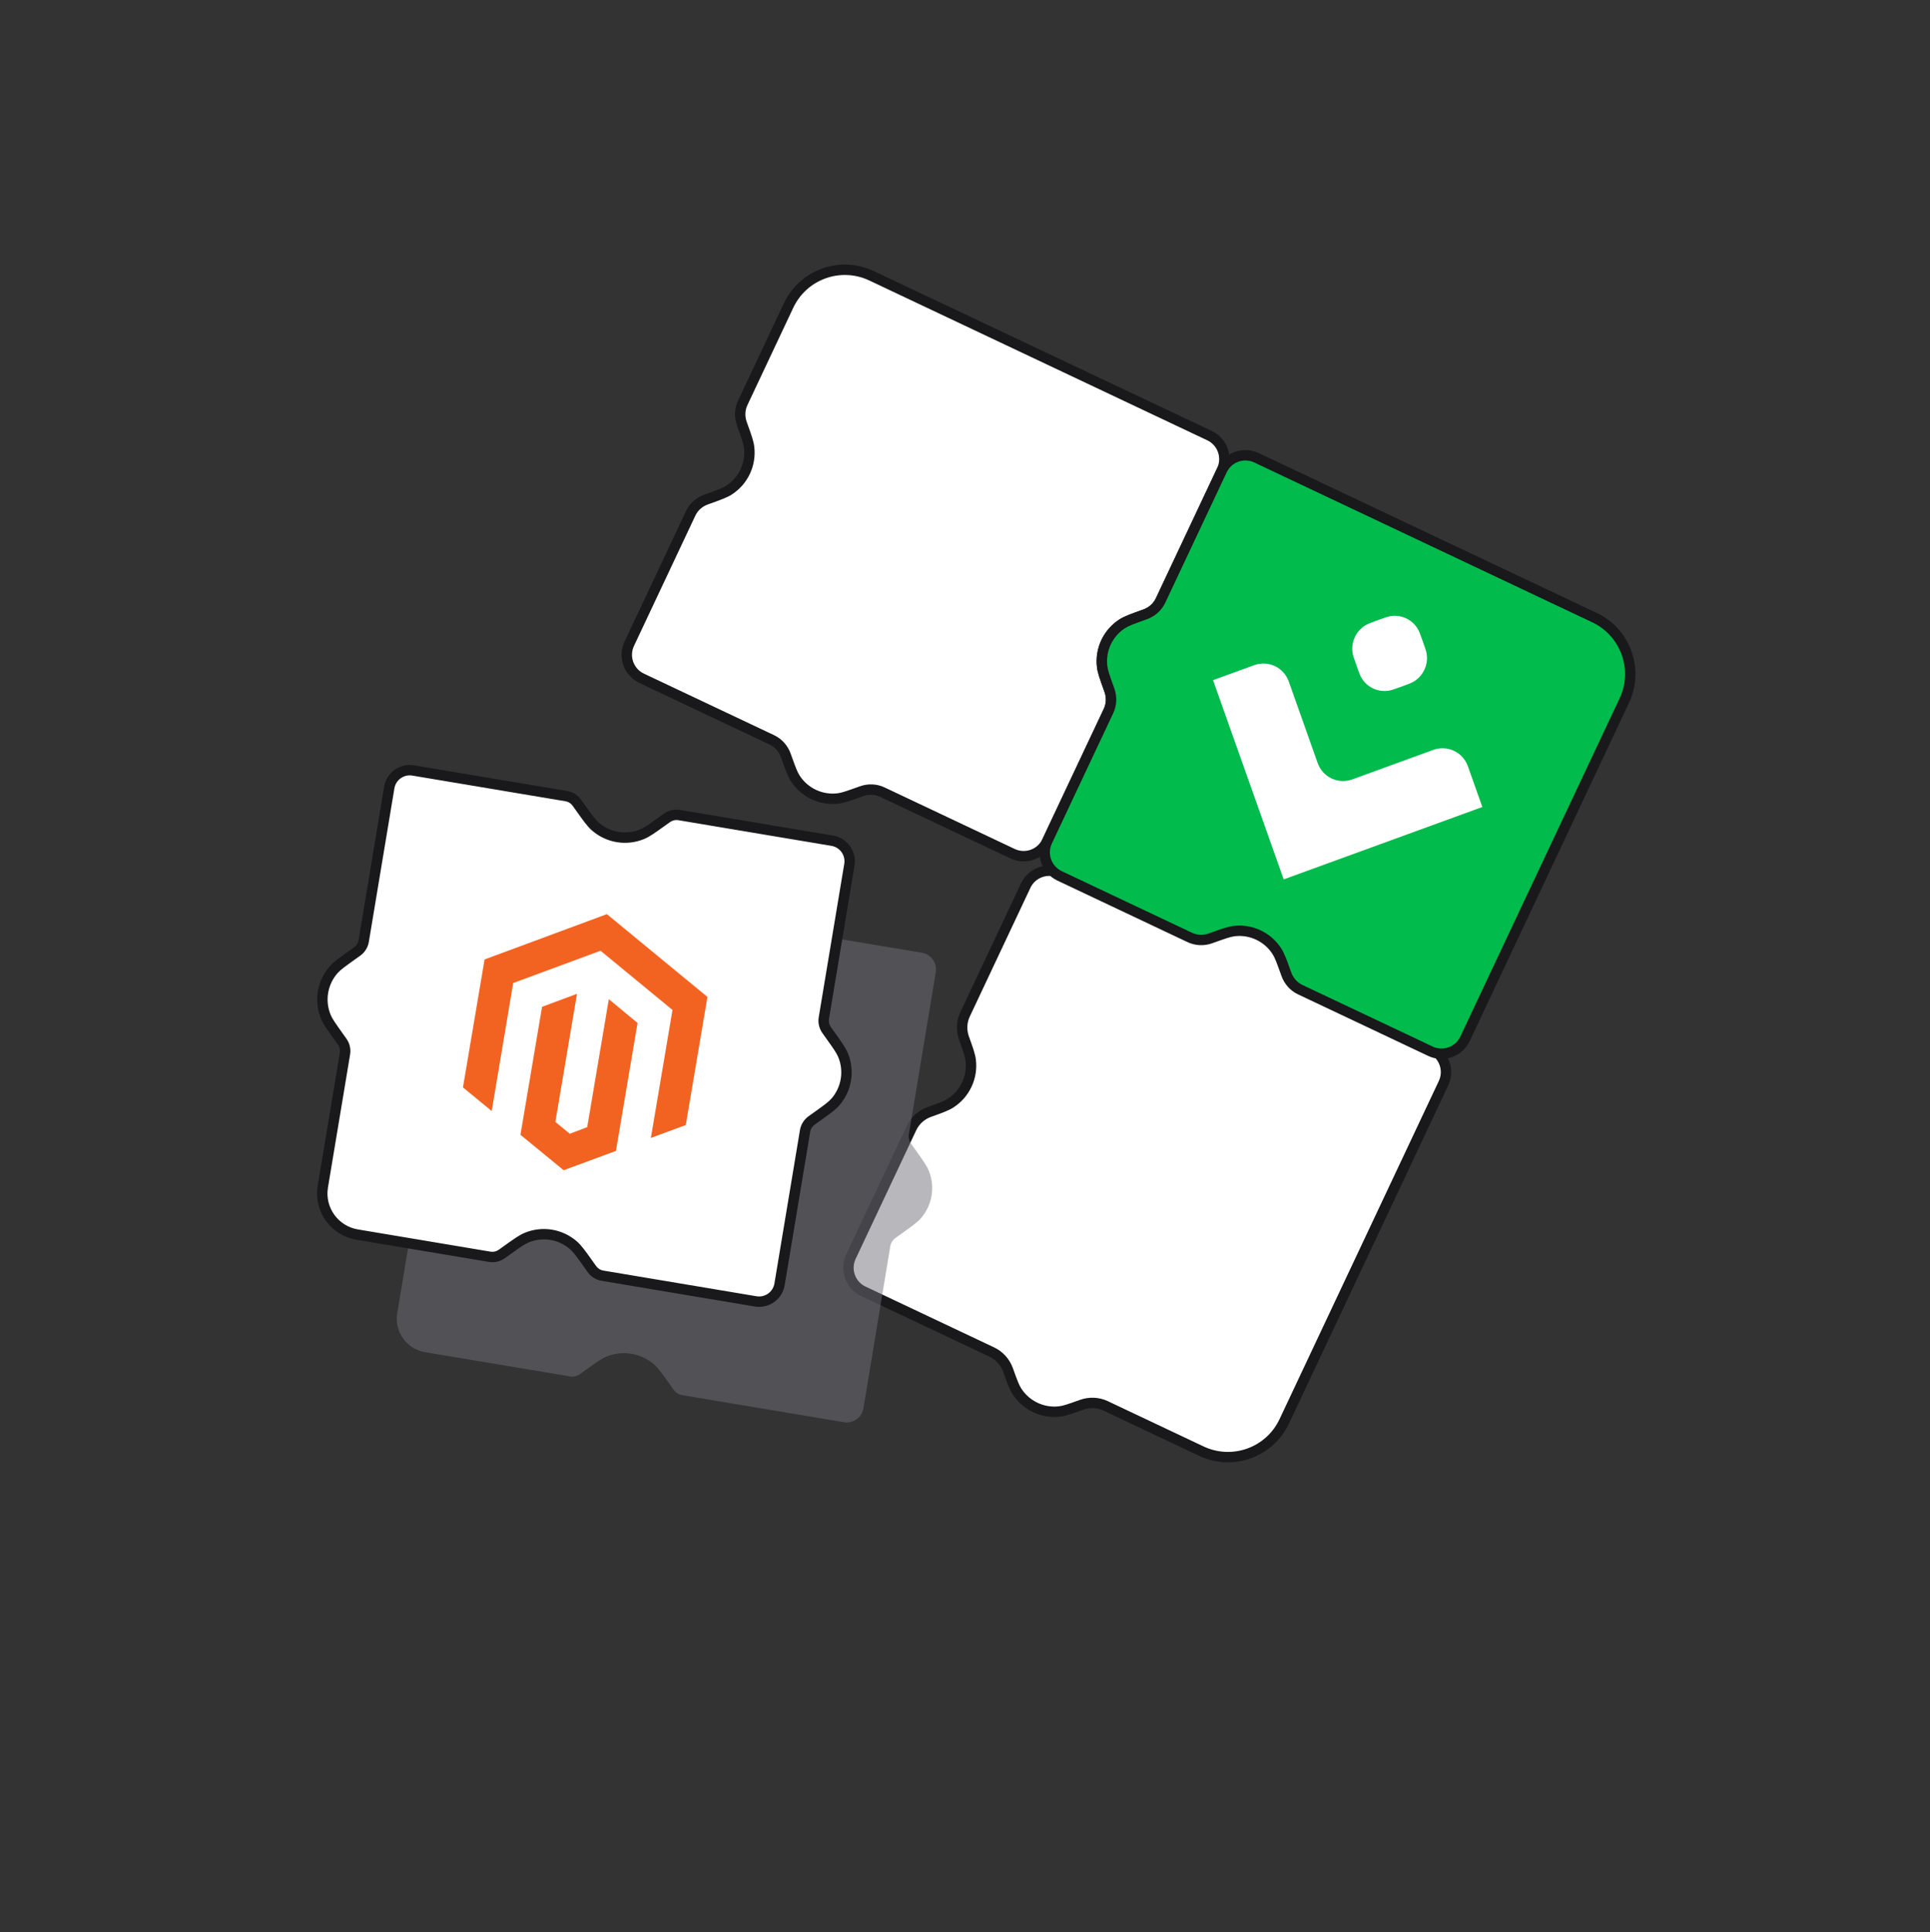 <svg width="743" height="744" viewBox="0 0 743 744" fill="none" xmlns="http://www.w3.org/2000/svg">
<rect x="0" y="0" width="743" height="744" fill="#333333" stroke="none"/>
<path fill-rule="evenodd" clip-rule="evenodd" d="M335.501 106.187C323.518 100.52 309.227 105.647 303.58 117.639L285.923 155.133C284.749 157.627 284.648 160.499 285.58 163.095C285.655 163.306 285.733 163.521 285.812 163.742L285.812 163.743L285.812 163.743C287.386 168.131 288.173 170.324 288.402 172.289C289.158 178.791 286.161 185.154 280.672 188.702C279.014 189.775 276.824 190.56 272.443 192.132C272.222 192.211 272.007 192.288 271.797 192.364C269.205 193.293 267.057 195.197 265.882 197.691L242.258 247.858C239.905 252.854 242.045 258.819 247.038 261.18L297.168 284.889C299.659 286.067 301.563 288.219 302.493 290.815C302.568 291.022 302.644 291.234 302.722 291.451L302.722 291.453C304.296 295.84 305.084 298.034 306.156 299.696C309.706 305.195 316.064 308.203 322.557 307.452C324.518 307.226 326.708 306.44 331.086 304.87L331.089 304.869C331.306 304.791 331.519 304.714 331.726 304.64C334.317 303.71 337.185 303.814 339.676 304.992L389.811 328.703C394.803 331.065 400.758 328.928 403.111 323.932L426.742 273.75C427.916 271.258 428.018 268.387 427.086 265.793C427.013 265.588 426.938 265.379 426.861 265.165L426.86 265.163C425.286 260.777 424.5 258.583 424.271 256.619C423.515 250.118 426.512 243.754 432.001 240.206C433.659 239.134 435.85 238.348 440.23 236.776C440.443 236.7 440.652 236.625 440.856 236.552C443.447 235.623 445.593 233.719 446.767 231.227L470.397 181.047C472.75 176.05 470.61 170.086 465.617 167.724L335.501 106.187Z" fill="white"/>
<path d="M335.501 106.187L336.353 104.377L335.501 106.187ZM285.812 163.742L287.705 163.104L287.699 163.086L287.693 163.068L285.812 163.742ZM285.812 163.743L283.918 164.381L283.93 164.416L283.943 164.45L285.812 163.743ZM285.812 163.743L287.693 163.068L287.687 163.052L287.681 163.035L285.812 163.743ZM288.402 172.289L286.416 172.518L286.416 172.518L288.402 172.289ZM280.672 188.702L279.587 187.021L279.587 187.021L280.672 188.702ZM272.443 192.132L273.119 194.016L273.119 194.016L272.443 192.132ZM247.038 261.18L246.186 262.989L247.038 261.18ZM302.722 291.451L300.841 292.126L300.844 292.135L300.847 292.144L302.722 291.451ZM302.722 291.453L304.603 290.778L304.6 290.769L304.597 290.76L302.722 291.453ZM306.156 299.696L307.834 298.611L307.834 298.611L306.156 299.696ZM322.557 307.452L322.788 309.441L322.788 309.441L322.557 307.452ZM331.086 304.87L331.762 306.754L331.762 306.754L331.086 304.87ZM331.089 304.869L330.413 302.985L330.413 302.985L331.089 304.869ZM426.861 265.165L424.978 265.835L424.98 265.84L426.861 265.165ZM426.86 265.163L428.742 264.492L428.741 264.488L426.86 265.163ZM424.271 256.619L426.257 256.39L426.257 256.39L424.271 256.619ZM432.001 240.206L433.086 241.887L433.086 241.887L432.001 240.206ZM440.23 236.776L440.905 238.66L440.906 238.66L440.23 236.776ZM465.617 167.724L466.47 165.915L466.47 165.915L465.617 167.724ZM440.856 236.552L440.18 234.667L440.856 236.552ZM271.797 192.364L272.472 194.248L271.797 192.364ZM427.086 265.793L428.967 265.117L427.086 265.793ZM297.168 284.889L296.316 286.698L297.168 284.889ZM302.493 290.815L304.375 290.14L302.493 290.815ZM285.58 163.095L283.699 163.771L285.58 163.095ZM305.388 118.494C310.564 107.501 323.665 102.801 334.649 107.996L336.353 104.377C323.372 98.238 307.889 103.793 301.772 116.784L305.388 118.494ZM287.731 155.989L305.388 118.494L301.772 116.784L284.115 154.278L287.731 155.989ZM287.693 163.068C287.614 162.846 287.536 162.631 287.46 162.42L283.699 163.771C283.774 163.981 283.852 164.196 283.931 164.417L287.693 163.068ZM287.706 163.104L287.705 163.104L283.918 164.381L283.918 164.381L287.706 163.104ZM287.681 163.035L287.681 163.035L283.943 164.45L283.943 164.451L287.681 163.035ZM290.387 172.059C290.125 169.809 289.229 167.35 287.693 163.068L283.931 164.418C285.543 168.911 286.221 170.84 286.416 172.518L290.387 172.059ZM281.758 190.384C287.885 186.423 291.231 179.318 290.387 172.059L286.416 172.518C287.084 178.263 284.437 183.886 279.587 187.021L281.758 190.384ZM273.119 194.016C277.394 192.482 279.858 191.612 281.758 190.384L279.587 187.021C278.17 187.937 276.253 188.638 271.767 190.248L273.119 194.016ZM272.472 194.248C272.683 194.173 272.898 194.095 273.119 194.016L271.767 190.248C271.546 190.327 271.331 190.404 271.121 190.479L272.472 194.248ZM244.066 248.713L267.69 198.546L264.074 196.836L240.45 247.002L244.066 248.713ZM247.89 259.371C243.896 257.482 242.184 252.71 244.066 248.713L240.45 247.002C237.627 252.998 240.195 260.156 246.186 262.989L247.89 259.371ZM298.02 283.079L247.89 259.371L246.186 262.989L296.316 286.698L298.02 283.079ZM304.603 290.776C304.525 290.559 304.449 290.347 304.375 290.14L300.612 291.489C300.687 291.696 300.763 291.909 300.841 292.126L304.603 290.776ZM304.597 290.76L304.596 290.758L300.847 292.144L300.848 292.145L304.597 290.76ZM307.834 298.611C306.918 297.192 306.215 295.271 304.603 290.778L300.841 292.127C302.377 296.409 303.249 298.877 304.478 300.781L307.834 298.611ZM322.326 305.464C316.589 306.127 310.971 303.47 307.834 298.611L304.478 300.781C308.44 306.921 315.539 310.278 322.788 309.441L322.326 305.464ZM330.41 302.985C325.926 304.594 324.001 305.271 322.326 305.464L322.788 309.441C325.035 309.181 327.489 308.287 331.762 306.754L330.41 302.985ZM330.413 302.985L330.41 302.985L331.762 306.754L331.765 306.753L330.413 302.985ZM331.05 302.756C330.843 302.83 330.63 302.907 330.413 302.985L331.765 306.753C331.982 306.675 332.195 306.598 332.402 306.524L331.05 302.756ZM390.663 326.894L340.528 303.183L338.824 306.802L388.959 330.513L390.663 326.894ZM401.303 323.077C399.421 327.074 394.657 328.783 390.663 326.894L388.959 330.513C394.95 333.346 402.095 330.783 404.919 324.787L401.303 323.077ZM424.934 272.895L401.303 323.077L404.919 324.787L428.55 274.605L424.934 272.895ZM424.98 265.84C425.057 266.054 425.132 266.263 425.205 266.468L428.967 265.117C428.893 264.913 428.819 264.704 428.742 264.49L424.98 265.84ZM424.977 265.833L424.978 265.835L428.743 264.494L428.742 264.492L424.977 265.833ZM422.286 256.849C422.548 259.099 423.443 261.557 424.979 265.837L428.741 264.488C427.129 259.996 426.452 258.068 426.257 256.39L422.286 256.849ZM430.915 238.524C424.787 242.486 421.442 249.59 422.286 256.849L426.257 256.39C425.589 250.645 428.236 245.023 433.086 241.887L430.915 238.524ZM439.554 234.892C435.279 236.426 432.815 237.296 430.915 238.524L433.086 241.887C434.502 240.972 436.42 240.27 440.905 238.66L439.554 234.892ZM440.18 234.667C439.976 234.741 439.767 234.815 439.554 234.892L440.906 238.66C441.119 238.584 441.328 238.509 441.531 238.436L440.18 234.667ZM468.589 180.192L444.959 230.372L448.575 232.082L472.205 181.902L468.589 180.192ZM464.765 169.534C468.759 171.423 470.471 176.195 468.589 180.192L472.205 181.902C475.029 175.906 472.461 168.749 466.47 165.915L464.765 169.534ZM334.649 107.996L464.765 169.534L466.47 165.915L336.353 104.377L334.649 107.996ZM441.531 238.436C444.604 237.334 447.167 235.071 448.575 232.082L444.959 230.372C444.019 232.368 442.29 233.911 440.18 234.667L441.531 238.436ZM332.402 306.524C334.512 305.766 336.829 305.859 338.824 306.802L340.528 303.183C337.541 301.77 334.122 301.653 331.05 302.756L332.402 306.524ZM271.121 190.479C268.048 191.581 265.483 193.845 264.074 196.836L267.69 198.546C268.631 196.549 270.361 195.005 272.472 194.248L271.121 190.479ZM428.55 274.605C429.958 271.616 430.071 268.194 428.967 265.117L425.205 266.468C425.964 268.58 425.874 270.899 424.934 272.895L428.55 274.605ZM296.316 286.698C298.311 287.641 299.855 289.375 300.612 291.489L304.375 290.14C303.271 287.062 301.008 284.492 298.02 283.079L296.316 286.698ZM284.115 154.278C282.707 157.269 282.594 160.692 283.699 163.771L287.46 162.42C286.701 160.306 286.791 157.985 287.731 155.989L284.115 154.278Z" fill="#19181B"/>
<path fill-rule="evenodd" clip-rule="evenodd" d="M466.888 360.061C463.894 361.135 460.579 361.01 457.701 359.648L408.17 336.223C403.177 333.862 397.222 335.998 394.869 340.995L371.53 390.556C370.173 393.437 370.051 396.759 371.128 399.759V399.759L371.128 399.76C372.702 404.147 373.489 406.341 373.717 408.305C374.473 414.807 371.477 421.17 365.988 424.719C364.33 425.791 362.139 426.577 357.759 428.148V428.148C354.763 429.223 352.283 431.429 350.925 434.311L327.584 483.877C325.231 488.873 327.371 494.838 332.364 497.199L381.895 520.625C384.774 521.986 386.98 524.472 388.057 527.473V527.473C389.631 531.86 390.418 534.055 391.49 535.716C395.04 541.215 401.398 544.223 407.891 543.472C409.852 543.246 412.042 542.46 416.42 540.89L416.423 540.889V540.889C419.419 539.814 422.736 539.94 425.616 541.302L462.478 558.736C474.46 564.403 488.752 559.275 494.399 547.284L555.719 417.067C558.072 412.071 555.932 406.106 550.94 403.745L501.413 380.322C498.535 378.961 496.33 376.476 495.255 373.477V373.477C493.68 369.089 492.893 366.896 491.821 365.234C488.271 359.735 481.913 356.727 475.42 357.477C473.459 357.704 471.269 358.49 466.888 360.061L466.888 360.061V360.061Z" fill="white"/>
<path d="M408.17 336.223L407.317 338.032L407.317 338.032L408.17 336.223ZM371.128 399.76L369.239 400.414L369.243 400.424L369.247 400.434L371.128 399.76ZM373.717 408.305L371.732 408.535L371.732 408.535L373.717 408.305ZM365.988 424.719L364.903 423.037L364.903 423.037L365.988 424.719ZM332.364 497.199L331.512 499.009L332.364 497.199ZM391.49 535.716L393.169 534.631L393.169 534.631L391.49 535.716ZM407.891 543.472L408.122 545.461L408.122 545.461L407.891 543.472ZM416.42 540.89L417.096 542.774L417.096 542.774L416.42 540.89ZM462.478 558.736L461.626 560.545L461.626 560.545L462.478 558.736ZM494.399 547.284L492.591 546.429L492.591 546.429L494.399 547.284ZM555.719 417.067L557.527 417.923L557.527 417.923L555.719 417.067ZM550.94 403.745L551.792 401.936L551.792 401.936L550.94 403.745ZM491.821 365.234L490.143 366.319L490.143 366.319L491.821 365.234ZM475.42 357.477L475.652 359.466L475.652 359.466L475.42 357.477ZM466.888 360.061L467.471 361.976L467.518 361.962L467.564 361.945L466.888 360.061ZM501.413 380.322L500.561 382.131L501.413 380.322ZM495.255 373.477L497.136 372.802L497.136 372.802L495.255 373.477ZM457.701 359.648L458.553 357.839L457.701 359.648ZM466.888 360.061L466.305 358.146L466.258 358.161L466.212 358.177L466.888 360.061ZM381.895 520.625L381.043 522.434L381.895 520.625ZM388.057 527.473L389.938 526.798L389.938 526.798L388.057 527.473ZM416.423 540.889L415.747 539.005L415.747 539.005L416.423 540.889ZM371.128 399.759L373.016 399.105L373.012 399.095L373.009 399.085L371.128 399.759ZM407.317 338.032L456.849 361.458L458.553 357.839L409.022 334.414L407.317 338.032ZM396.677 341.85C398.56 337.852 403.323 336.143 407.317 338.032L409.022 334.414C403.03 331.58 395.885 334.144 393.061 340.14L396.677 341.85ZM373.338 391.411L396.677 341.85L393.061 340.14L369.722 389.7L373.338 391.411ZM373.016 399.106L373.016 399.105L369.239 400.413L369.239 400.414L373.016 399.106ZM375.703 408.076C375.441 405.825 374.545 403.367 373.009 399.085L369.247 400.434C370.859 404.928 371.537 406.857 371.732 408.535L375.703 408.076ZM367.073 426.4C373.201 422.439 376.546 415.335 375.703 408.076L371.732 408.535C372.4 414.279 369.752 419.902 364.903 423.037L367.073 426.4ZM358.435 430.032C362.71 428.499 365.173 427.629 367.073 426.4L364.903 423.037C363.486 423.953 361.569 424.655 357.083 426.264L358.435 430.032ZM329.392 484.732L352.733 435.166L349.117 433.456L325.776 483.022L329.392 484.732ZM333.216 495.39C329.222 493.501 327.51 488.729 329.392 484.732L325.776 483.022C322.953 489.018 325.521 496.175 331.512 499.009L333.216 495.39ZM382.747 518.815L333.216 495.39L331.512 499.009L381.043 522.434L382.747 518.815ZM393.169 534.631C392.253 533.212 391.55 531.291 389.938 526.798L386.176 528.148C387.712 532.429 388.583 534.897 389.812 536.801L393.169 534.631ZM407.66 541.484C401.923 542.147 396.305 539.49 393.169 534.631L389.812 536.801C393.775 542.941 400.874 546.298 408.122 545.461L407.66 541.484ZM415.744 539.005C411.26 540.614 409.335 541.291 407.66 541.484L408.122 545.461C410.369 545.201 412.823 544.307 417.096 542.774L415.744 539.005ZM415.747 539.005L415.744 539.006L417.096 542.774L417.099 542.773L415.747 539.005ZM463.33 556.926L426.468 539.492L424.764 543.111L461.626 560.545L463.33 556.926ZM492.591 546.429C487.415 557.421 474.314 562.121 463.33 556.926L461.626 560.545C474.607 566.684 490.089 561.13 496.207 548.139L492.591 546.429ZM553.911 416.212L492.591 546.429L496.207 548.139L557.527 417.923L553.911 416.212ZM550.088 405.554C554.082 407.443 555.794 412.215 553.911 416.212L557.527 417.923C560.351 411.927 557.783 404.769 551.792 401.936L550.088 405.554ZM500.561 382.131L550.088 405.554L551.792 401.936L502.265 378.512L500.561 382.131ZM497.136 372.802C495.599 368.52 494.728 366.053 493.499 364.149L490.143 366.319C491.059 367.738 491.762 369.658 493.374 374.152L497.136 372.802ZM493.499 364.149C489.536 358.009 482.438 354.652 475.189 355.489L475.652 359.466C481.388 358.803 487.006 361.46 490.143 366.319L493.499 364.149ZM475.189 355.489C472.942 355.749 470.487 356.644 466.212 358.177L467.564 361.945C472.05 360.336 473.976 359.659 475.652 359.466L475.189 355.489ZM466.306 358.146L466.305 358.146L467.471 361.976L467.471 361.976L466.306 358.146ZM502.265 378.512C499.882 377.385 498.038 375.317 497.136 372.802L493.374 374.152C494.623 377.635 497.189 380.536 500.561 382.131L502.265 378.512ZM456.849 361.458C460.221 363.053 464.087 363.193 467.564 361.945L466.212 358.177C463.701 359.078 460.937 358.966 458.553 357.839L456.849 361.458ZM381.043 522.434C383.428 523.562 385.273 525.631 386.176 528.148L389.938 526.798C388.688 523.314 386.121 520.411 382.747 518.815L381.043 522.434ZM357.083 426.264C353.604 427.512 350.708 430.079 349.117 433.456L352.733 435.166C353.858 432.779 355.922 430.934 358.435 430.032L357.083 426.264ZM417.099 542.773C419.611 541.871 422.378 541.983 424.764 543.111L426.468 539.492C423.094 537.897 419.226 537.757 415.747 539.005L417.099 542.773ZM369.722 389.7C368.132 393.077 367.996 396.95 369.247 400.434L373.009 399.085C372.106 396.568 372.214 393.798 373.338 391.411L369.722 389.7Z" fill="#19181B"/>
<path fill-rule="evenodd" clip-rule="evenodd" d="M470.418 181.037C472.771 176.04 478.726 173.904 483.718 176.265L613.835 237.803C625.817 243.47 630.953 257.785 625.306 269.777L563.985 399.996C561.632 404.992 555.677 407.129 550.684 404.767L500.553 381.058C498.062 379.88 496.158 377.728 495.227 375.132C495.153 374.925 495.077 374.713 494.999 374.495C493.425 370.107 492.638 367.913 491.565 366.252C488.015 360.752 481.657 357.745 475.164 358.495C473.203 358.722 471.012 359.508 466.632 361.079C466.415 361.157 466.203 361.233 465.996 361.307C463.405 362.238 460.537 362.133 458.046 360.955L407.911 337.244C402.919 334.883 400.779 328.918 403.132 323.922L426.767 273.732C427.94 271.24 428.042 268.37 427.11 265.775C427.037 265.571 426.962 265.362 426.885 265.148L426.885 265.146C425.311 260.76 424.524 258.567 424.296 256.603C423.54 250.101 426.537 243.738 432.025 240.189C433.684 239.117 435.874 238.331 440.254 236.76C440.468 236.683 440.676 236.608 440.88 236.535C443.471 235.607 445.617 233.703 446.79 231.211L470.418 181.037Z" fill="#02BB4D"/>
<path d="M483.718 176.265L482.866 178.075L483.718 176.265ZM613.835 237.803L614.687 235.994L614.687 235.994L613.835 237.803ZM625.306 269.777L627.114 270.632L625.306 269.777ZM563.985 399.996L562.177 399.141L563.985 399.996ZM550.684 404.767L549.832 406.577L550.684 404.767ZM494.999 374.495L493.118 375.17L493.118 375.17L494.999 374.495ZM491.565 366.252L493.243 365.167L493.243 365.167L491.565 366.252ZM475.164 358.495L475.395 360.483L475.395 360.483L475.164 358.495ZM466.632 361.079L465.956 359.195L465.956 359.195L466.632 361.079ZM426.885 265.148L425.002 265.815L425.004 265.823L426.885 265.148ZM426.885 265.146L428.768 264.479L428.766 264.471L426.885 265.146ZM424.296 256.603L426.281 256.373L426.281 256.373L424.296 256.603ZM432.025 240.189L433.111 241.871L433.111 241.871L432.025 240.189ZM440.254 236.76L440.93 238.644L440.93 238.644L440.254 236.76ZM427.11 265.775L425.23 266.45L427.11 265.775ZM465.996 361.307L466.672 363.191L465.996 361.307ZM500.553 381.058L499.7 382.867L500.553 381.058ZM495.227 375.132L493.346 375.807L495.227 375.132ZM484.57 174.456C478.579 171.622 471.433 174.186 468.61 180.182L472.226 181.892C474.108 177.895 478.872 176.186 482.866 178.075L484.57 174.456ZM614.687 235.994L484.57 174.456L482.866 178.075L612.983 239.612L614.687 235.994ZM627.114 270.632C633.232 257.641 627.668 242.133 614.687 235.994L612.983 239.612C623.967 244.807 628.675 257.929 623.498 268.922L627.114 270.632ZM565.793 400.851L627.114 270.632L623.498 268.922L562.177 399.141L565.793 400.851ZM549.832 406.577C555.823 409.41 562.969 406.847 565.793 400.851L562.177 399.141C560.294 403.138 555.53 404.847 551.536 402.958L549.832 406.577ZM499.7 382.867L549.832 406.577L551.536 402.958L501.405 379.249L499.7 382.867ZM493.118 375.17C493.196 375.388 493.272 375.6 493.346 375.807L497.108 374.458C497.034 374.25 496.958 374.038 496.88 373.82L493.118 375.17ZM489.887 367.337C490.803 368.756 491.506 370.676 493.118 375.17L496.88 373.82C495.344 369.538 494.472 367.071 493.243 365.167L489.887 367.337ZM475.395 360.483C481.132 359.82 486.75 362.478 489.887 367.337L493.243 365.167C489.281 359.027 482.182 355.67 474.933 356.507L475.395 360.483ZM467.308 362.963C471.794 361.354 473.72 360.677 475.395 360.483L474.933 356.507C472.686 356.767 470.231 357.661 465.956 359.195L467.308 362.963ZM466.672 363.191C466.879 363.117 467.091 363.041 467.308 362.963L465.956 359.195C465.739 359.273 465.526 359.349 465.319 359.423L466.672 363.191ZM407.059 339.053L457.194 362.764L458.898 359.146L408.763 335.435L407.059 339.053ZM401.324 323.067C398.5 329.062 401.068 336.22 407.059 339.053L408.763 335.435C404.769 333.546 403.057 328.774 404.94 324.777L401.324 323.067ZM424.959 272.877L401.324 323.067L404.94 324.777L428.575 274.587L424.959 272.877ZM425.004 265.823C425.081 266.037 425.156 266.246 425.23 266.45L428.991 265.1C428.918 264.896 428.843 264.688 428.766 264.474L425.004 265.823ZM425.001 265.813L425.002 265.815L428.769 264.482L428.768 264.479L425.001 265.813ZM422.311 256.832C422.572 259.082 423.468 261.541 425.004 265.821L428.766 264.471C427.154 259.98 426.476 258.051 426.281 256.373L422.311 256.832ZM430.94 238.508C424.812 242.469 421.467 249.573 422.311 256.832L426.281 256.373C425.613 250.629 428.261 245.006 433.111 241.871L430.94 238.508ZM439.578 234.876C435.304 236.409 432.84 237.279 430.94 238.508L433.111 241.871C434.527 240.955 436.445 240.253 440.93 238.644L439.578 234.876ZM440.204 234.651C440.001 234.724 439.792 234.799 439.578 234.876L440.93 238.644C441.144 238.567 441.352 238.492 441.555 238.42L440.204 234.651ZM468.61 180.182L444.982 230.356L448.598 232.066L472.226 181.892L468.61 180.182ZM441.555 238.42C444.628 237.318 447.191 235.055 448.598 232.066L444.982 230.356C444.043 232.351 442.314 233.895 440.204 234.651L441.555 238.42ZM428.575 274.587C429.982 271.599 430.096 268.177 428.991 265.1L425.23 266.45C425.988 268.563 425.898 270.882 424.959 272.877L428.575 274.587ZM465.319 359.423C463.21 360.181 460.893 360.089 458.898 359.146L457.194 362.764C460.181 364.177 463.6 364.294 466.672 363.191L465.319 359.423ZM501.405 379.249C499.41 378.305 497.866 376.572 497.108 374.458L493.346 375.807C494.45 378.885 496.713 381.455 499.7 382.867L501.405 379.249Z" fill="#19181B"/>
<path d="M254.532 353.776C253.871 352.849 253.288 352.033 252.773 351.302C251.999 350.2 250.824 349.439 249.498 349.217L187.204 338.802C183.659 338.209 180.309 340.606 179.72 344.155L169.372 406.533C169.152 407.861 168.393 409.037 167.294 409.812C166.565 410.326 165.751 410.908 164.828 411.568C160.932 414.354 158.983 415.748 157.642 417.276C153.201 422.333 152.016 429.478 154.584 435.707C155.36 437.588 156.753 439.54 159.538 443.443L159.54 443.445C160.2 444.37 160.782 445.185 161.306 445.909C162.095 446.999 162.434 448.359 162.213 449.686L152.932 505.638C151.754 512.736 156.546 519.45 163.635 520.636L219.514 529.978C220.84 530.2 222.197 529.862 223.285 529.072C224.008 528.548 224.822 527.966 225.746 527.305C229.642 524.518 231.591 523.124 233.469 522.349C239.686 519.782 246.823 520.976 251.876 525.426C253.403 526.771 254.796 528.724 257.583 532.628C258.243 533.553 258.825 534.369 259.339 535.1C260.114 536.202 261.289 536.963 262.615 537.185L324.91 547.6C328.455 548.193 331.805 545.796 332.394 542.247L342.742 479.87C342.962 478.542 343.721 477.367 344.82 476.592C345.55 476.078 346.364 475.495 347.287 474.835C351.184 472.048 353.132 470.654 354.473 469.127C358.914 464.07 360.099 456.924 357.531 450.696C356.755 448.814 355.362 446.862 352.575 442.957C351.915 442.032 351.333 441.217 350.809 440.493C350.019 439.402 349.681 438.043 349.901 436.715L360.249 374.339C360.837 370.79 358.441 367.432 354.897 366.84L292.602 356.424C291.276 356.202 289.918 356.54 288.83 357.33C288.107 357.855 287.292 358.438 286.368 359.099L286.366 359.1C282.471 361.886 280.523 363.279 278.645 364.055C272.428 366.621 265.291 365.428 260.238 360.977C258.711 359.632 257.318 357.68 254.532 353.776Z" fill="#73707B" fill-opacity="0.5"/>
<path d="M535.649 237.178C534.451 237.323 533.112 237.811 530.434 238.787C527.756 239.763 526.417 240.251 525.402 240.913C522.044 243.104 520.201 247.015 520.65 251C520.785 252.204 521.261 253.547 522.213 256.232L522.213 256.234C523.166 258.92 523.642 260.264 524.294 261.28C526.45 264.642 530.326 266.469 534.292 265.991C535.491 265.846 536.83 265.358 539.507 264.382C542.185 263.406 543.524 262.918 544.539 262.256C547.898 260.065 549.74 256.154 549.292 252.169C549.156 250.964 548.68 249.621 547.728 246.935C546.776 244.248 546.299 242.905 545.648 241.889C543.492 238.527 539.615 236.7 535.649 237.178Z" fill="white"/>
<path d="M520.599 300.095L551.759 288.738C553.049 288.267 554.418 288.056 555.787 288.117C557.155 288.178 558.496 288.51 559.734 289.093C560.971 289.676 562.081 290.499 562.999 291.515C563.917 292.532 564.626 293.721 565.085 295.017L570.653 310.724C570.559 310.758 494.189 338.593 494.189 338.593L466.996 261.885C467.203 261.81 475.669 258.724 482.818 256.119C484.108 255.648 485.476 255.437 486.844 255.498C488.212 255.559 489.552 255.89 490.789 256.473C492.026 257.056 493.135 257.879 494.053 258.895C494.97 259.911 495.678 261.101 496.137 262.395L507.277 293.819C507.736 295.114 508.444 296.303 509.362 297.319C510.28 298.335 511.389 299.158 512.626 299.74C513.864 300.323 515.204 300.654 516.572 300.715C517.94 300.776 519.308 300.565 520.599 300.095Z" fill="white"/>
<path d="M324.585 406.319C323.824 404.474 322.459 402.552 319.726 398.723C318.515 397.017 317.579 395.704 316.767 394.643L327.285 331.238C327.556 329.604 327.168 327.929 326.205 326.58C325.243 325.232 323.785 324.321 322.153 324.048L258.838 313.462C257.778 314.274 256.452 315.216 254.757 316.429C250.928 319.161 249.017 320.527 247.176 321.288C244.185 322.523 240.908 322.894 237.716 322.361C234.524 321.827 231.545 320.409 229.114 318.268C227.617 316.949 226.252 315.027 223.52 311.198C222.3 309.498 221.358 308.169 220.616 307.064L157.36 296.408C155.728 296.135 154.055 296.523 152.71 297.485C151.364 298.448 150.455 299.907 150.184 301.541L139.666 364.945C138.563 365.687 137.254 366.616 135.55 367.835C131.721 370.567 129.811 371.933 128.495 373.431C126.357 375.864 124.943 378.848 124.413 382.046C123.882 385.243 124.257 388.527 125.494 391.524C126.255 393.369 127.621 395.283 130.346 399.111C131.558 400.81 132.503 402.123 133.306 403.191L123.812 460.418C123.27 463.687 124.047 467.038 125.971 469.735C127.896 472.432 130.811 474.254 134.075 474.8L191.229 484.355C192.289 483.543 193.615 482.601 195.31 481.389C199.139 478.657 201.05 477.29 202.892 476.529C205.882 475.295 209.159 474.923 212.351 475.457C215.543 475.99 218.522 477.408 220.953 479.549C222.457 480.869 223.824 482.784 226.555 486.62C227.767 488.319 228.709 489.648 229.451 490.754L292.758 501.338C294.39 501.611 296.063 501.224 297.409 500.261C298.755 499.299 299.663 497.84 299.934 496.206L310.45 432.817C311.553 432.075 312.863 431.139 314.567 429.92C318.396 427.188 320.306 425.821 321.622 424.323C323.738 421.896 325.136 418.926 325.66 415.745C326.183 412.565 325.811 409.301 324.585 406.319Z" fill="white"/>
<path fill-rule="evenodd" clip-rule="evenodd" d="M223.529 311.113C223.007 310.381 222.535 309.719 222.108 309.115C221.153 307.763 219.707 306.826 218.075 306.553L159.059 296.656C154.701 295.925 150.581 298.866 149.856 303.224L140.018 362.351C139.747 363.98 138.816 365.423 137.469 366.376C136.87 366.801 136.215 367.269 135.491 367.786C131.667 370.519 129.754 371.886 128.437 373.384C124.077 378.344 122.91 385.355 125.427 391.468C126.188 393.315 127.554 395.231 130.285 399.062L130.286 399.064C130.803 399.789 131.272 400.446 131.701 401.043C132.666 402.384 133.079 404.053 132.808 405.681L124.283 456.914C122.833 465.63 128.722 473.881 137.437 475.343L188.561 483.916C190.192 484.19 191.863 483.776 193.204 482.809C193.804 482.377 194.464 481.905 195.194 481.383L195.195 481.382L195.196 481.382C199.021 478.649 200.933 477.282 202.777 476.522C208.879 474.007 215.881 475.181 220.838 479.551C222.336 480.871 223.702 482.788 226.434 486.621L226.436 486.622L226.438 486.625C226.958 487.356 227.429 488.016 227.856 488.62C228.811 489.972 230.257 490.908 231.889 491.182L290.904 501.079C295.261 501.809 299.381 498.869 300.107 494.51L309.939 435.415C310.211 433.785 311.143 432.341 312.491 431.387C313.098 430.957 313.762 430.482 314.498 429.957C318.323 427.224 320.235 425.857 321.552 424.358C325.912 419.399 327.079 412.387 324.561 406.274C323.801 404.427 322.435 402.511 319.702 398.678L319.702 398.678C319.177 397.941 318.702 397.275 318.267 396.671C317.302 395.329 316.887 393.659 317.159 392.029L326.992 332.93C327.717 328.571 324.773 324.446 320.415 323.715L261.401 313.818C259.769 313.545 258.099 313.958 256.758 314.925C256.158 315.358 255.497 315.83 254.767 316.352L254.765 316.353C250.941 319.085 249.029 320.451 247.186 321.211C241.084 323.727 234.081 322.553 229.125 318.182C227.627 316.862 226.261 314.945 223.529 311.113Z" fill="white"/>
<path d="M223.529 311.113L225.156 309.953L225.156 309.953L223.529 311.113ZM135.491 367.786L136.655 369.414L136.655 369.414L135.491 367.786ZM128.437 373.384L129.939 374.706L129.939 374.706L128.437 373.384ZM125.427 391.468L127.276 390.708L127.276 390.708L125.427 391.468ZM130.285 399.062L131.914 397.904L131.913 397.902L130.285 399.062ZM130.286 399.064L128.657 400.222L128.659 400.224L130.286 399.064ZM137.437 475.343L137.108 477.316L137.437 475.343ZM195.194 481.383L194.031 479.754L194.031 479.755L195.194 481.383ZM195.195 481.382L196.358 483.011L196.388 482.99L196.418 482.967L195.195 481.382ZM195.196 481.382L194.032 479.754L194.003 479.775L193.974 479.797L195.196 481.382ZM202.777 476.522L203.541 478.372L203.541 478.372L202.777 476.522ZM220.838 479.551L222.159 478.051L222.159 478.051L220.838 479.551ZM226.434 486.621L224.807 487.781L224.811 487.787L224.816 487.794L226.434 486.621ZM226.436 486.622L228.057 485.454L228.054 485.449L226.436 486.622ZM226.438 486.625L228.065 485.465L228.06 485.457L226.438 486.625ZM314.498 429.957L315.661 431.585L315.661 431.585L314.498 429.957ZM321.552 424.358L323.055 425.68L323.055 425.68L321.552 424.358ZM324.561 406.274L322.713 407.034L322.713 407.034L324.561 406.274ZM319.702 398.678L321.33 397.518L321.329 397.517L319.702 398.678ZM319.702 398.678L318.075 399.838L318.075 399.839L319.702 398.678ZM254.767 316.352L255.927 317.983L255.93 317.98L254.767 316.352ZM254.765 316.353L253.605 314.722L253.601 314.725L254.765 316.353ZM247.186 321.211L246.422 319.362L246.422 319.362L247.186 321.211ZM229.125 318.182L230.446 316.682L230.446 316.682L229.125 318.182ZM256.758 314.925L255.587 313.302L256.758 314.925ZM318.267 396.671L319.89 395.504L318.267 396.671ZM312.491 431.387L311.334 429.753L312.491 431.387ZM222.108 309.115L223.74 307.961L222.108 309.115ZM227.856 488.62L229.488 487.467L227.856 488.62ZM188.561 483.916L188.232 485.889L188.561 483.916ZM193.204 482.809L194.374 484.433L193.204 482.809ZM137.469 366.376L136.312 364.743L137.469 366.376ZM131.701 401.043L130.078 402.21L131.701 401.043ZM220.475 310.268C220.906 310.877 221.38 311.542 221.901 312.273L225.156 309.953C224.634 309.22 224.165 308.562 223.74 307.961L220.475 310.268ZM158.73 298.629L217.747 308.526L218.404 304.58L159.387 294.683L158.73 298.629ZM151.828 303.555C152.372 300.286 155.462 298.081 158.73 298.629L159.387 294.683C153.94 293.77 148.79 297.446 147.883 302.894L151.828 303.555ZM141.99 362.682L151.828 303.555L147.883 302.894L138.045 362.02L141.99 362.682ZM136.655 369.414C137.379 368.897 138.031 368.431 138.626 368.01L136.312 364.743C135.709 365.171 135.05 365.641 134.328 366.158L136.655 369.414ZM129.939 374.706C131.066 373.424 132.739 372.212 136.655 369.414L134.328 366.158C130.594 368.825 128.441 370.348 126.934 372.062L129.939 374.706ZM127.276 390.708C125.049 385.299 126.081 379.095 129.939 374.706L126.934 372.062C122.073 377.593 120.772 385.412 123.579 392.229L127.276 390.708ZM131.913 397.902C129.116 393.979 127.927 392.289 127.276 390.708L123.579 392.229C124.449 394.342 125.991 396.483 128.658 400.223L131.913 397.902ZM131.916 397.906L131.914 397.904L128.656 400.22L128.657 400.222L131.916 397.906ZM133.324 399.876C132.897 399.283 132.432 398.63 131.914 397.904L128.659 400.224C129.175 400.949 129.646 401.609 130.078 402.21L133.324 399.876ZM126.256 457.244L134.78 406.012L130.835 405.351L122.311 456.583L126.256 457.244ZM137.765 473.37C130.139 472.091 124.987 464.872 126.256 457.244L122.311 456.583C120.679 466.389 127.304 475.672 137.108 477.316L137.765 473.37ZM188.889 481.943L137.765 473.37L137.108 477.316L188.232 485.889L188.889 481.943ZM194.031 479.755C193.301 480.276 192.637 480.75 192.033 481.186L194.374 484.433C194.97 484.003 195.627 483.534 196.358 483.012L194.031 479.755ZM194.033 479.753L194.031 479.754L196.357 483.012L196.358 483.011L194.033 479.753ZM193.974 479.797L193.973 479.797L196.418 482.967L196.418 482.967L193.974 479.797ZM202.013 474.673C199.903 475.542 197.766 477.086 194.032 479.754L196.359 483.01C200.276 480.212 201.963 479.022 203.541 478.372L202.013 474.673ZM222.159 478.051C216.63 473.177 208.82 471.867 202.013 474.673L203.541 478.372C208.939 476.147 215.132 477.185 219.517 481.051L222.159 478.051ZM228.062 485.46C225.394 481.719 223.873 479.562 222.159 478.051L219.517 481.051C220.798 482.181 222.009 483.857 224.807 487.781L228.062 485.46ZM228.054 485.449L228.053 485.448L224.816 487.794L224.817 487.795L228.054 485.449ZM228.06 485.457L228.057 485.454L224.814 487.79L224.816 487.793L228.06 485.457ZM229.488 487.467C229.059 486.859 228.585 486.195 228.065 485.465L224.81 487.786C225.332 488.517 225.8 489.174 226.224 489.774L229.488 487.467ZM291.232 499.106L232.217 489.209L231.56 493.155L290.575 503.052L291.232 499.106ZM298.134 494.18C297.59 497.448 294.5 499.654 291.232 499.106L290.575 503.052C296.022 503.965 301.172 500.289 302.079 494.841L298.134 494.18ZM307.967 435.084L298.134 494.18L302.079 494.841L311.912 435.746L307.967 435.084ZM313.334 428.328C312.598 428.854 311.937 429.327 311.334 429.753L313.647 433.02C314.259 432.587 314.927 432.11 315.661 431.585L313.334 428.328ZM320.05 423.036C318.923 424.319 317.25 425.53 313.334 428.328L315.661 431.585C319.395 428.917 321.547 427.395 323.055 425.68L320.05 423.036ZM322.713 407.034C324.94 412.443 323.908 418.648 320.05 423.036L323.055 425.68C327.916 420.149 329.217 412.331 326.41 405.514L322.713 407.034ZM318.075 399.838C320.872 403.762 322.062 405.454 322.713 407.034L326.41 405.514C325.54 403.401 323.997 401.259 321.33 397.518L318.075 399.838ZM318.075 399.839L318.075 399.839L321.329 397.517L321.329 397.517L318.075 399.839ZM316.645 397.838C317.077 398.438 317.549 399.101 318.075 399.838L321.33 397.518C320.805 396.782 320.328 396.112 319.89 395.504L316.645 397.838ZM325.02 332.599L315.186 391.698L319.131 392.359L328.965 333.26L325.02 332.599ZM320.087 325.688C323.355 326.236 325.564 329.33 325.02 332.599L328.965 333.26C329.871 327.812 326.19 322.655 320.744 321.742L320.087 325.688ZM261.073 315.791L320.087 325.688L320.744 321.742L261.729 311.846L261.073 315.791ZM255.93 317.98C256.66 317.459 257.324 316.984 257.928 316.549L255.587 313.302C254.992 313.732 254.335 314.201 253.603 314.724L255.93 317.98ZM255.925 317.984L255.927 317.983L253.607 314.721L253.605 314.722L255.925 317.984ZM247.95 323.061C250.059 322.191 252.196 320.648 255.928 317.982L253.601 314.725C249.687 317.522 247.999 318.711 246.422 319.362L247.95 323.061ZM227.804 319.682C233.332 324.557 241.143 325.867 247.95 323.061L246.422 319.362C241.024 321.587 234.831 320.548 230.446 316.682L227.804 319.682ZM221.901 312.273C224.568 316.014 226.09 318.172 227.804 319.683L230.446 316.682C229.165 315.553 227.954 313.876 225.156 309.953L221.901 312.273ZM261.729 311.846C259.551 311.48 257.344 312.035 255.587 313.302L257.928 316.549C258.854 315.881 259.988 315.609 261.073 315.791L261.729 311.846ZM319.89 395.504C319.223 394.577 318.951 393.443 319.131 392.359L315.186 391.698C314.824 393.874 315.38 396.08 316.645 397.838L319.89 395.504ZM311.912 435.746C312.092 434.662 312.717 433.679 313.647 433.02L311.334 429.753C309.569 431.003 308.329 432.908 307.967 435.084L311.912 435.746ZM223.74 307.961C222.489 306.19 220.582 304.945 218.404 304.58L217.747 308.526C218.832 308.708 219.816 309.335 220.475 310.268L223.74 307.961ZM226.224 489.774C227.475 491.545 229.382 492.79 231.56 493.155L232.217 489.209C231.132 489.027 230.148 488.4 229.488 487.467L226.224 489.774ZM188.232 485.889C190.411 486.254 192.617 485.699 194.374 484.433L192.033 481.186C191.108 481.853 189.974 482.125 188.889 481.943L188.232 485.889ZM138.045 362.02C137.865 363.103 137.241 364.086 136.312 364.743L138.626 368.01C140.39 366.76 141.628 364.856 141.99 362.682L138.045 362.02ZM130.078 402.21C130.744 403.135 131.016 404.268 130.835 405.351L134.78 406.012C135.142 403.838 134.588 401.633 133.324 399.876L130.078 402.21Z" fill="#19181B"/>
<path d="M233.641 351.979L186.549 369.426L178.228 418.697L189.298 427.789L197.558 378.507L231.2 366.072L258.893 388.864L250.573 438.136L264.014 433.183L272.344 383.852L233.641 351.979Z" fill="#F26322"/>
<path d="M226.065 433.996L219.364 436.537L213.8 431.986L222.13 382.655L208.679 387.667L200.359 436.939L216.993 450.581L237.124 443.147L245.444 393.876L234.385 384.725L226.065 433.996Z" fill="#F26322"/>
</svg>
